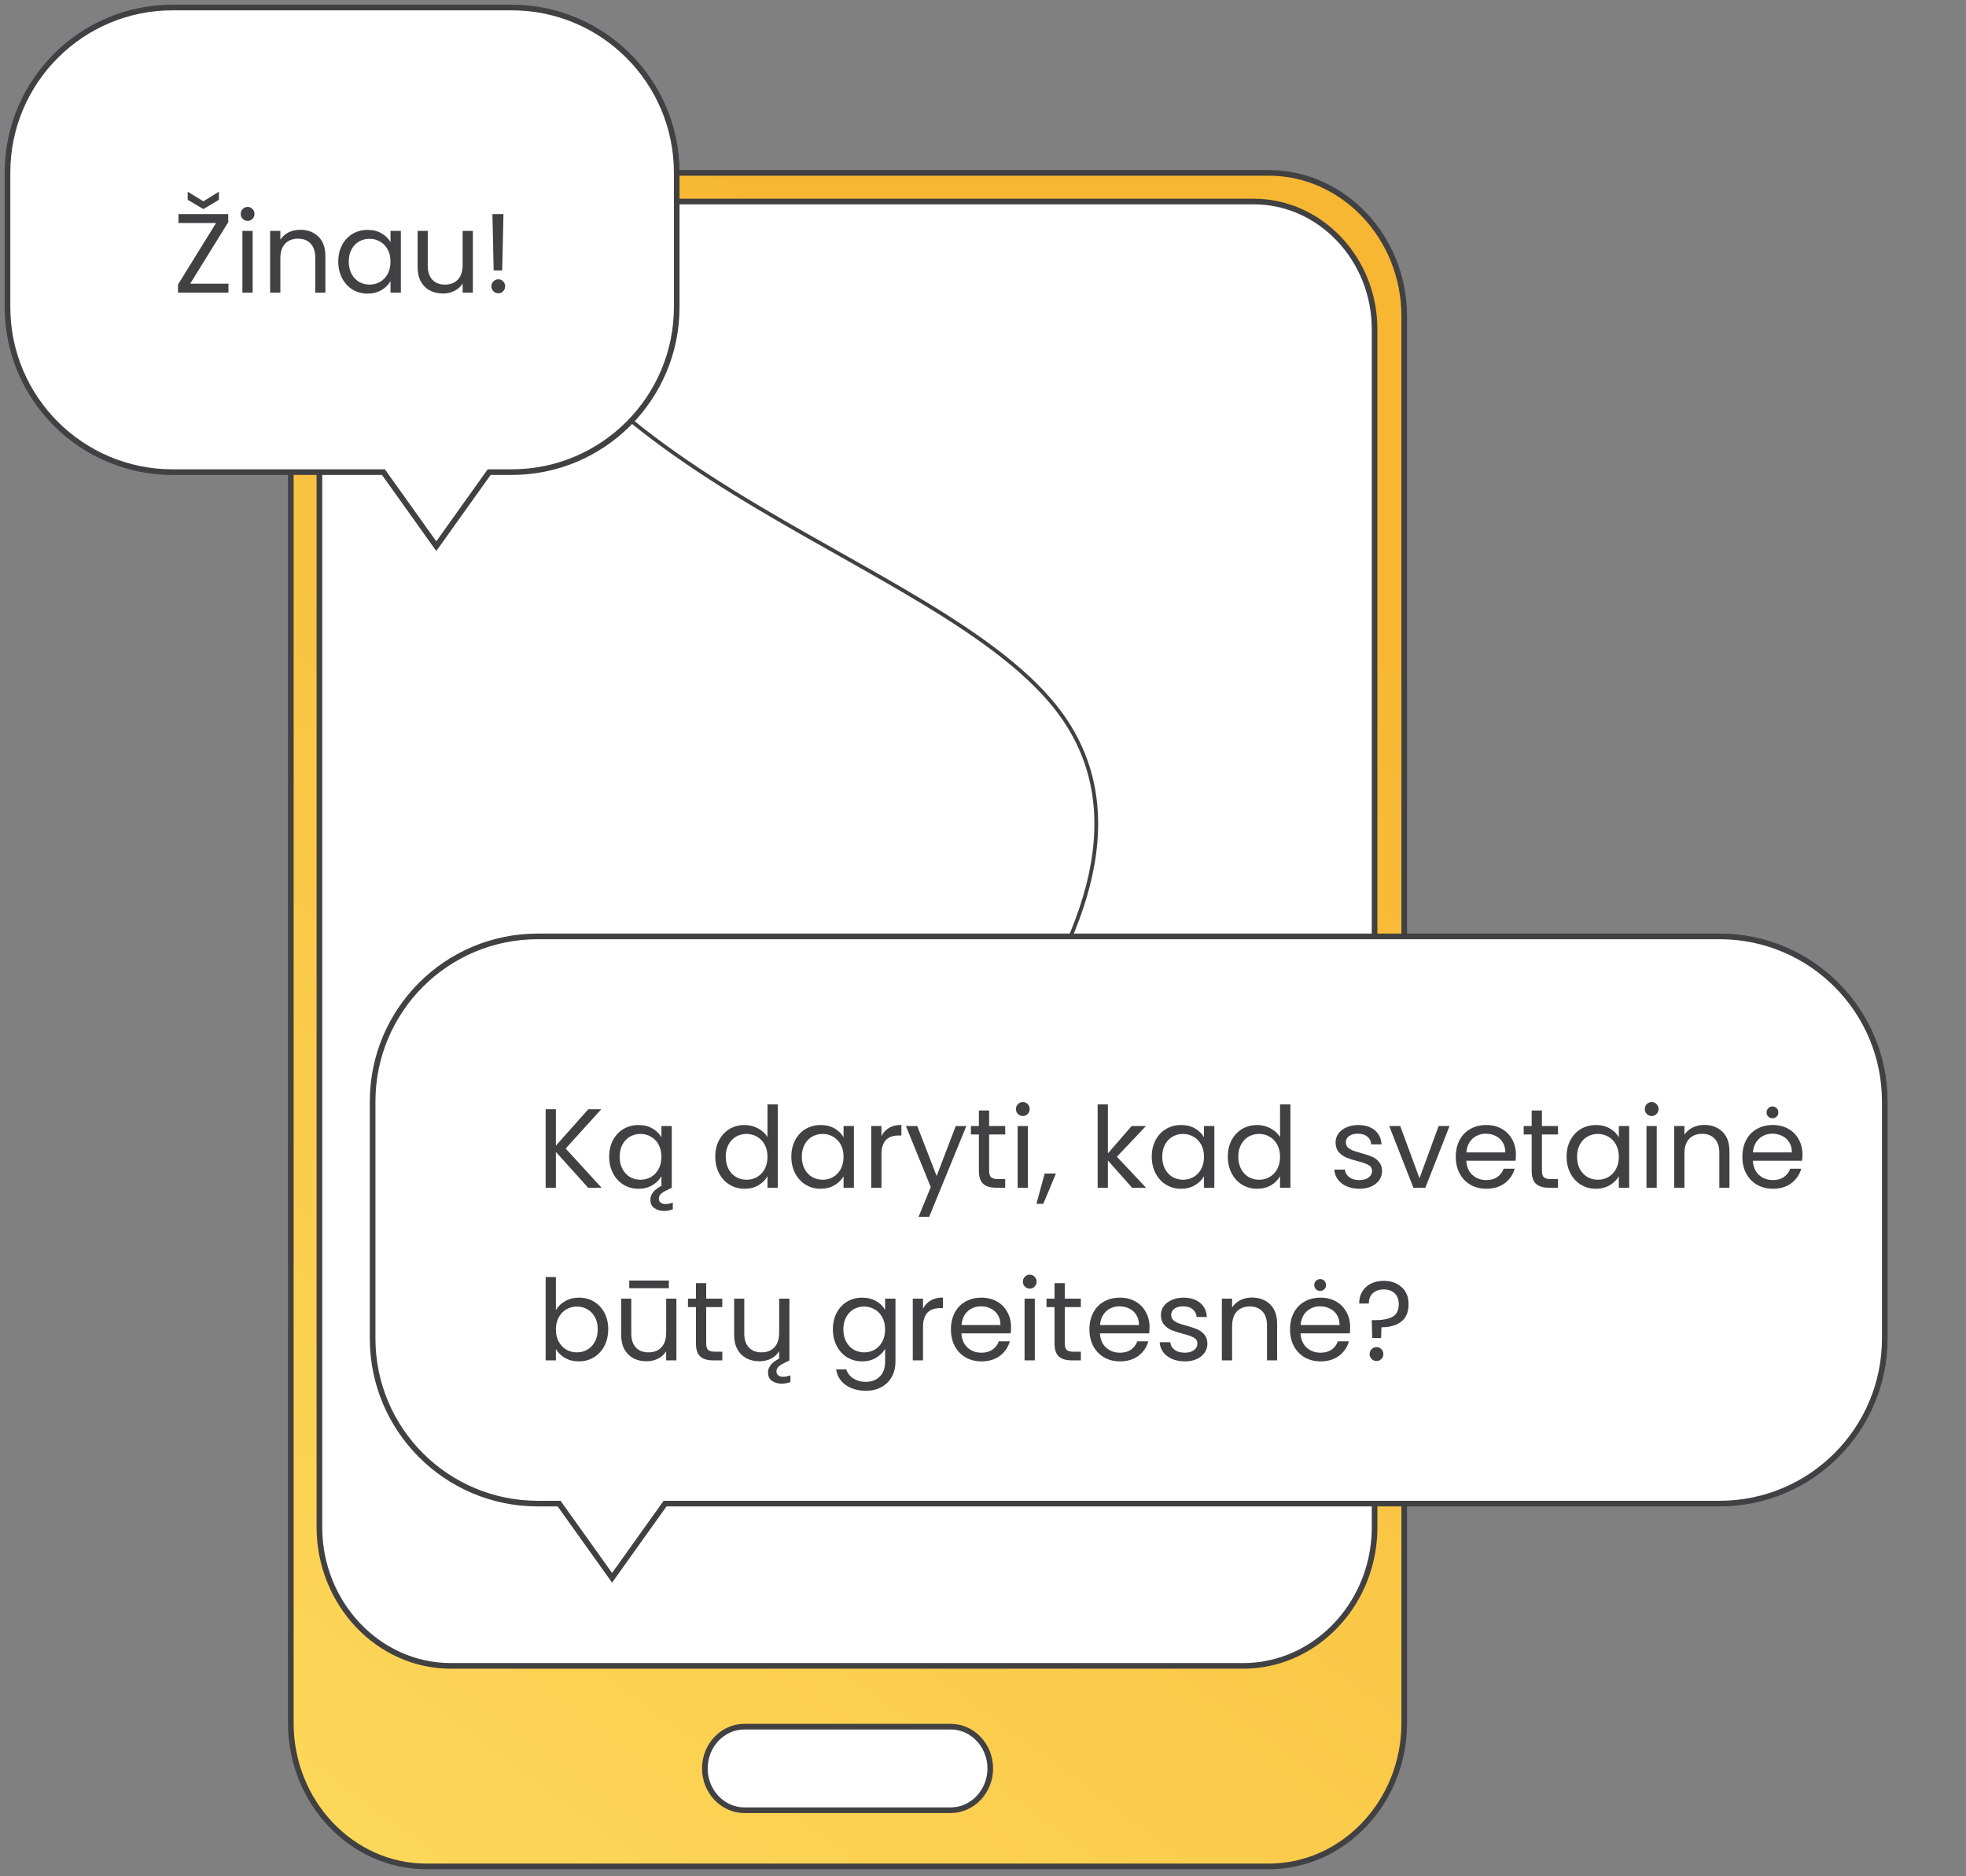<svg width="262" height="250" viewBox="0 0 262 250" fill="none" xmlns="http://www.w3.org/2000/svg">
<rect x="0" y="0" width="262" height="250" fill="#808080" stroke="none"/>
<path d="M169.015 248.669H56.734C46.807 248.669 38.685 240.087 38.685 229.596V42.107C38.685 31.616 46.807 23.034 56.734 23.034H169.015C178.942 23.034 187.063 31.616 187.063 42.107V229.602C187.063 240.087 178.942 248.669 169.015 248.669Z" fill="white"/>
<path d="M169.015 248.669H56.734C46.807 248.669 38.685 240.087 38.685 229.596V42.107C38.685 31.616 46.807 23.034 56.734 23.034H169.015C178.942 23.034 187.063 31.616 187.063 42.107V229.602C187.063 240.087 178.942 248.669 169.015 248.669Z" fill="url(#paint0_linear_679_308)"/>
<path d="M169.085 248.669H56.804C46.877 248.669 38.756 240.087 38.756 229.596V42.107C38.756 31.616 46.877 23.034 56.804 23.034H169.085C179.012 23.034 187.134 31.616 187.134 42.107V229.602C187.134 240.087 179.012 248.669 169.085 248.669Z" stroke="#414042" stroke-width="0.75" stroke-miterlimit="10"/>
<path d="M183.185 43.862V203.472C183.185 209.869 180.069 215.536 175.36 218.852C172.589 220.808 169.267 221.95 165.7 221.95H60.052C50.437 221.95 42.566 213.633 42.566 203.472V43.862C42.566 34.502 49.812 26.85 58.664 26.85H167.082C175.939 26.85 183.185 34.502 183.185 43.862Z" fill="white" stroke="#414042" stroke-width="0.75" stroke-miterlimit="10"/>
<path d="M126.701 241.183H99.199C96.301 241.183 93.932 238.679 93.932 235.616C93.932 232.553 96.301 230.05 99.199 230.05H126.701C129.599 230.05 131.968 232.553 131.968 235.616C131.968 238.679 129.599 241.183 126.701 241.183Z" fill="white" stroke="#414042" stroke-width="0.75" stroke-miterlimit="10"/>
<path d="M98.493 178.318C117.204 160.307 162.495 119.562 139.937 93.331C121.396 71.772 63.344 61.33 63.344 16.738" stroke="#414042" stroke-width="0.5"/>
<path fill-rule="evenodd" clip-rule="evenodd" d="M229.175 124.761C241.326 124.761 251.175 134.611 251.175 146.761V178.33C251.175 190.48 241.326 200.33 229.175 200.33H88.629L81.569 210.218L74.509 200.33H71.658C59.508 200.33 49.658 190.48 49.658 178.33V146.761C49.658 134.611 59.508 124.761 71.658 124.761H229.175Z" fill="white"/>
<path d="M88.629 200.33V199.955H88.436L88.324 200.112L88.629 200.33ZM81.569 210.218L81.264 210.436L81.569 210.863L81.874 210.436L81.569 210.218ZM74.509 200.33L74.814 200.112L74.702 199.955H74.509V200.33ZM251.55 146.761C251.55 134.404 241.533 124.386 229.175 124.386V125.136C241.119 125.136 250.8 134.818 250.8 146.761H251.55ZM251.55 178.33V146.761H250.8V178.33H251.55ZM229.175 200.705C241.533 200.705 251.55 190.688 251.55 178.33H250.8C250.8 190.273 241.119 199.955 229.175 199.955V200.705ZM88.629 200.705H229.175V199.955H88.629V200.705ZM81.874 210.436L88.934 200.548L88.324 200.112L81.264 210L81.874 210.436ZM74.204 200.548L81.264 210.436L81.874 210L74.814 200.112L74.204 200.548ZM71.658 200.705H74.509V199.955H71.658V200.705ZM49.283 178.33C49.283 190.688 59.301 200.705 71.658 200.705V199.955C59.715 199.955 50.033 190.273 50.033 178.33H49.283ZM49.283 146.761V178.33H50.033V146.761H49.283ZM71.658 124.386C59.301 124.386 49.283 134.404 49.283 146.761H50.033C50.033 134.818 59.715 125.136 71.658 125.136V124.386ZM229.175 124.386H71.658V125.136H229.175V124.386Z" fill="#414042"/>
<path d="M78.385 158.247L74.081 153.477V158.247H72.716V147.792H74.081V152.637L78.4 147.792H80.126L75.385 153.027L80.171 158.247H78.385ZM88.685 160.422C88.965 160.422 89.29 160.357 89.66 160.227V161.127C89.26 161.267 88.875 161.337 88.505 161.337C87.995 161.337 87.56 161.212 87.2 160.962C86.85 160.722 86.675 160.347 86.675 159.837C86.675 159.127 87.165 158.512 88.145 157.992V156.717C87.875 157.197 87.47 157.597 86.93 157.917C86.4 158.227 85.78 158.382 85.07 158.382C84.34 158.382 83.68 158.202 83.09 157.842C82.5 157.482 82.035 156.977 81.695 156.327C81.355 155.677 81.185 154.937 81.185 154.107C81.185 153.267 81.355 152.532 81.695 151.902C82.035 151.262 82.5 150.767 83.09 150.417C83.69 150.067 84.355 149.892 85.085 149.892C85.805 149.892 86.43 150.047 86.96 150.357C87.49 150.667 87.885 151.057 88.145 151.527V150.027H89.525V158.247L88.7 158.652C88.1 158.942 87.8 159.292 87.8 159.702C87.8 159.932 87.88 160.107 88.04 160.227C88.2 160.357 88.415 160.422 88.685 160.422ZM85.355 157.182C85.865 157.182 86.33 157.062 86.75 156.822C87.18 156.572 87.52 156.217 87.77 155.757C88.02 155.287 88.145 154.742 88.145 154.122C88.145 153.502 88.02 152.962 87.77 152.502C87.52 152.042 87.18 151.692 86.75 151.452C86.33 151.202 85.865 151.077 85.355 151.077C84.845 151.077 84.38 151.197 83.96 151.437C83.54 151.677 83.205 152.027 82.955 152.487C82.705 152.947 82.58 153.487 82.58 154.107C82.58 154.737 82.705 155.287 82.955 155.757C83.205 156.217 83.54 156.572 83.96 156.822C84.38 157.062 84.845 157.182 85.355 157.182ZM95.321 154.107C95.321 153.267 95.491 152.532 95.831 151.902C96.171 151.262 96.636 150.767 97.226 150.417C97.826 150.067 98.496 149.892 99.236 149.892C99.876 149.892 100.471 150.042 101.021 150.342C101.571 150.632 101.991 151.017 102.281 151.497V147.147H103.661V158.247H102.281V156.702C102.011 157.192 101.611 157.597 101.081 157.917C100.551 158.227 99.931 158.382 99.221 158.382C98.491 158.382 97.826 158.202 97.226 157.842C96.636 157.482 96.171 156.977 95.831 156.327C95.491 155.677 95.321 154.937 95.321 154.107ZM102.281 154.122C102.281 153.502 102.156 152.962 101.906 152.502C101.656 152.042 101.316 151.692 100.886 151.452C100.466 151.202 100.001 151.077 99.491 151.077C98.981 151.077 98.516 151.197 98.096 151.437C97.676 151.677 97.341 152.027 97.091 152.487C96.841 152.947 96.716 153.487 96.716 154.107C96.716 154.737 96.841 155.287 97.091 155.757C97.341 156.217 97.676 156.572 98.096 156.822C98.516 157.062 98.981 157.182 99.491 157.182C100.001 157.182 100.466 157.062 100.886 156.822C101.316 156.572 101.656 156.217 101.906 155.757C102.156 155.287 102.281 154.742 102.281 154.122ZM105.458 154.107C105.458 153.267 105.628 152.532 105.968 151.902C106.308 151.262 106.773 150.767 107.363 150.417C107.963 150.067 108.628 149.892 109.358 149.892C110.078 149.892 110.703 150.047 111.233 150.357C111.763 150.667 112.158 151.057 112.418 151.527V150.027H113.798V158.247H112.418V156.717C112.148 157.197 111.743 157.597 111.203 157.917C110.673 158.227 110.053 158.382 109.343 158.382C108.613 158.382 107.953 158.202 107.363 157.842C106.773 157.482 106.308 156.977 105.968 156.327C105.628 155.677 105.458 154.937 105.458 154.107ZM112.418 154.122C112.418 153.502 112.293 152.962 112.043 152.502C111.793 152.042 111.453 151.692 111.023 151.452C110.603 151.202 110.138 151.077 109.628 151.077C109.118 151.077 108.653 151.197 108.233 151.437C107.813 151.677 107.478 152.027 107.228 152.487C106.978 152.947 106.853 153.487 106.853 154.107C106.853 154.737 106.978 155.287 107.228 155.757C107.478 156.217 107.813 156.572 108.233 156.822C108.653 157.062 109.118 157.182 109.628 157.182C110.138 157.182 110.603 157.062 111.023 156.822C111.453 156.572 111.793 156.217 112.043 155.757C112.293 155.287 112.418 154.742 112.418 154.122ZM117.469 151.362C117.709 150.892 118.049 150.527 118.489 150.267C118.939 150.007 119.484 149.877 120.124 149.877V151.287H119.764C118.234 151.287 117.469 152.117 117.469 153.777V158.247H116.104V150.027H117.469V151.362ZM128.78 150.027L123.83 162.117H122.42L124.04 158.157L120.725 150.027H122.24L124.82 156.687L127.37 150.027H128.78ZM131.817 151.152V155.997C131.817 156.397 131.902 156.682 132.072 156.852C132.242 157.012 132.537 157.092 132.957 157.092H133.962V158.247H132.732C131.972 158.247 131.402 158.072 131.022 157.722C130.642 157.372 130.452 156.797 130.452 155.997V151.152H129.387V150.027H130.452V147.957H131.817V150.027H133.962V151.152H131.817ZM136.321 148.692C136.061 148.692 135.841 148.602 135.661 148.422C135.481 148.242 135.391 148.022 135.391 147.762C135.391 147.502 135.481 147.282 135.661 147.102C135.841 146.922 136.061 146.832 136.321 146.832C136.571 146.832 136.781 146.922 136.951 147.102C137.131 147.282 137.221 147.502 137.221 147.762C137.221 148.022 137.131 148.242 136.951 148.422C136.781 148.602 136.571 148.692 136.321 148.692ZM136.981 150.027V158.247H135.616V150.027H136.981ZM140.717 156.357L139.037 160.392H138.122L139.217 156.357H140.717ZM150.87 158.247L147.645 154.617V158.247H146.28V147.147H147.645V153.672L150.81 150.027H152.715L148.845 154.122L152.73 158.247H150.87ZM153.49 154.107C153.49 153.267 153.66 152.532 154 151.902C154.34 151.262 154.805 150.767 155.395 150.417C155.995 150.067 156.66 149.892 157.39 149.892C158.11 149.892 158.735 150.047 159.265 150.357C159.795 150.667 160.19 151.057 160.45 151.527V150.027H161.83V158.247H160.45V156.717C160.18 157.197 159.775 157.597 159.235 157.917C158.705 158.227 158.085 158.382 157.375 158.382C156.645 158.382 155.985 158.202 155.395 157.842C154.805 157.482 154.34 156.977 154 156.327C153.66 155.677 153.49 154.937 153.49 154.107ZM160.45 154.122C160.45 153.502 160.325 152.962 160.075 152.502C159.825 152.042 159.485 151.692 159.055 151.452C158.635 151.202 158.17 151.077 157.66 151.077C157.15 151.077 156.685 151.197 156.265 151.437C155.845 151.677 155.51 152.027 155.26 152.487C155.01 152.947 154.885 153.487 154.885 154.107C154.885 154.737 155.01 155.287 155.26 155.757C155.51 156.217 155.845 156.572 156.265 156.822C156.685 157.062 157.15 157.182 157.66 157.182C158.17 157.182 158.635 157.062 159.055 156.822C159.485 156.572 159.825 156.217 160.075 155.757C160.325 155.287 160.45 154.742 160.45 154.122ZM163.626 154.107C163.626 153.267 163.796 152.532 164.136 151.902C164.476 151.262 164.941 150.767 165.531 150.417C166.131 150.067 166.801 149.892 167.541 149.892C168.181 149.892 168.776 150.042 169.326 150.342C169.876 150.632 170.296 151.017 170.586 151.497V147.147H171.966V158.247H170.586V156.702C170.316 157.192 169.916 157.597 169.386 157.917C168.856 158.227 168.236 158.382 167.526 158.382C166.796 158.382 166.131 158.202 165.531 157.842C164.941 157.482 164.476 156.977 164.136 156.327C163.796 155.677 163.626 154.937 163.626 154.107ZM170.586 154.122C170.586 153.502 170.461 152.962 170.211 152.502C169.961 152.042 169.621 151.692 169.191 151.452C168.771 151.202 168.306 151.077 167.796 151.077C167.286 151.077 166.821 151.197 166.401 151.437C165.981 151.677 165.646 152.027 165.396 152.487C165.146 152.947 165.021 153.487 165.021 154.107C165.021 154.737 165.146 155.287 165.396 155.757C165.646 156.217 165.981 156.572 166.401 156.822C166.821 157.062 167.286 157.182 167.796 157.182C168.306 157.182 168.771 157.062 169.191 156.822C169.621 156.572 169.961 156.217 170.211 155.757C170.461 155.287 170.586 154.742 170.586 154.122ZM181.182 158.382C180.552 158.382 179.987 158.277 179.487 158.067C178.987 157.847 178.592 157.547 178.302 157.167C178.012 156.777 177.852 156.332 177.822 155.832H179.232C179.272 156.242 179.462 156.577 179.802 156.837C180.152 157.097 180.607 157.227 181.167 157.227C181.687 157.227 182.097 157.112 182.397 156.882C182.697 156.652 182.847 156.362 182.847 156.012C182.847 155.652 182.687 155.387 182.367 155.217C182.047 155.037 181.552 154.862 180.882 154.692C180.272 154.532 179.772 154.372 179.382 154.212C179.002 154.042 178.672 153.797 178.392 153.477C178.122 153.147 177.987 152.717 177.987 152.187C177.987 151.767 178.112 151.382 178.362 151.032C178.612 150.682 178.967 150.407 179.427 150.207C179.887 149.997 180.412 149.892 181.002 149.892C181.912 149.892 182.647 150.122 183.207 150.582C183.767 151.042 184.067 151.672 184.107 152.472H182.742C182.712 152.042 182.537 151.697 182.217 151.437C181.907 151.177 181.487 151.047 180.957 151.047C180.467 151.047 180.077 151.152 179.787 151.362C179.497 151.572 179.352 151.847 179.352 152.187C179.352 152.457 179.437 152.682 179.607 152.862C179.787 153.032 180.007 153.172 180.267 153.282C180.537 153.382 180.907 153.497 181.377 153.627C181.967 153.787 182.447 153.947 182.817 154.107C183.187 154.257 183.502 154.487 183.762 154.797C184.032 155.107 184.172 155.512 184.182 156.012C184.182 156.462 184.057 156.867 183.807 157.227C183.557 157.587 183.202 157.872 182.742 158.082C182.292 158.282 181.772 158.382 181.182 158.382ZM189.169 156.987L191.719 150.027H193.174L189.949 158.247H188.359L185.134 150.027H186.604L189.169 156.987ZM202.017 153.822C202.017 154.082 202.002 154.357 201.972 154.647H195.402C195.452 155.457 195.727 156.092 196.227 156.552C196.737 157.002 197.352 157.227 198.072 157.227C198.662 157.227 199.152 157.092 199.542 156.822C199.942 156.542 200.222 156.172 200.382 155.712H201.852C201.632 156.502 201.192 157.147 200.532 157.647C199.872 158.137 199.052 158.382 198.072 158.382C197.292 158.382 196.592 158.207 195.972 157.857C195.362 157.507 194.882 157.012 194.532 156.372C194.182 155.722 194.007 154.972 194.007 154.122C194.007 153.272 194.177 152.527 194.517 151.887C194.857 151.247 195.332 150.757 195.942 150.417C196.562 150.067 197.272 149.892 198.072 149.892C198.852 149.892 199.542 150.062 200.142 150.402C200.742 150.742 201.202 151.212 201.522 151.812C201.852 152.402 202.017 153.072 202.017 153.822ZM200.607 153.537C200.607 153.017 200.492 152.572 200.262 152.202C200.032 151.822 199.717 151.537 199.317 151.347C198.927 151.147 198.492 151.047 198.012 151.047C197.322 151.047 196.732 151.267 196.242 151.707C195.762 152.147 195.487 152.757 195.417 153.537H200.607ZM205.484 151.152V155.997C205.484 156.397 205.569 156.682 205.739 156.852C205.909 157.012 206.204 157.092 206.624 157.092H207.629V158.247H206.399C205.639 158.247 205.069 158.072 204.689 157.722C204.309 157.372 204.119 156.797 204.119 155.997V151.152H203.054V150.027H204.119V147.957H205.484V150.027H207.629V151.152H205.484ZM208.773 154.107C208.773 153.267 208.943 152.532 209.283 151.902C209.623 151.262 210.088 150.767 210.678 150.417C211.278 150.067 211.943 149.892 212.673 149.892C213.393 149.892 214.018 150.047 214.548 150.357C215.078 150.667 215.473 151.057 215.733 151.527V150.027H217.113V158.247H215.733V156.717C215.463 157.197 215.058 157.597 214.518 157.917C213.988 158.227 213.368 158.382 212.658 158.382C211.928 158.382 211.268 158.202 210.678 157.842C210.088 157.482 209.623 156.977 209.283 156.327C208.943 155.677 208.773 154.937 208.773 154.107ZM215.733 154.122C215.733 153.502 215.608 152.962 215.358 152.502C215.108 152.042 214.768 151.692 214.338 151.452C213.918 151.202 213.453 151.077 212.943 151.077C212.433 151.077 211.968 151.197 211.548 151.437C211.128 151.677 210.793 152.027 210.543 152.487C210.293 152.947 210.168 153.487 210.168 154.107C210.168 154.737 210.293 155.287 210.543 155.757C210.793 156.217 211.128 156.572 211.548 156.822C211.968 157.062 212.433 157.182 212.943 157.182C213.453 157.182 213.918 157.062 214.338 156.822C214.768 156.572 215.108 156.217 215.358 155.757C215.608 155.287 215.733 154.742 215.733 154.122ZM220.125 148.692C219.865 148.692 219.645 148.602 219.465 148.422C219.285 148.242 219.195 148.022 219.195 147.762C219.195 147.502 219.285 147.282 219.465 147.102C219.645 146.922 219.865 146.832 220.125 146.832C220.375 146.832 220.585 146.922 220.755 147.102C220.935 147.282 221.025 147.502 221.025 147.762C221.025 148.022 220.935 148.242 220.755 148.422C220.585 148.602 220.375 148.692 220.125 148.692ZM220.785 150.027V158.247H219.42V150.027H220.785ZM227.116 149.877C228.116 149.877 228.926 150.182 229.546 150.792C230.166 151.392 230.476 152.262 230.476 153.402V158.247H229.126V153.597C229.126 152.777 228.921 152.152 228.511 151.722C228.101 151.282 227.541 151.062 226.831 151.062C226.111 151.062 225.536 151.287 225.106 151.737C224.686 152.187 224.476 152.842 224.476 153.702V158.247H223.111V150.027H224.476V151.197C224.746 150.777 225.111 150.452 225.571 150.222C226.041 149.992 226.556 149.877 227.116 149.877ZM240.206 153.822C240.206 154.082 240.191 154.357 240.161 154.647H233.591C233.641 155.457 233.916 156.092 234.416 156.552C234.926 157.002 235.541 157.227 236.261 157.227C236.851 157.227 237.341 157.092 237.731 156.822C238.131 156.542 238.411 156.172 238.571 155.712H240.041C239.821 156.502 239.381 157.147 238.721 157.647C238.061 158.137 237.241 158.382 236.261 158.382C235.481 158.382 234.781 158.207 234.161 157.857C233.551 157.507 233.071 157.012 232.721 156.372C232.371 155.722 232.196 154.972 232.196 154.122C232.196 153.272 232.366 152.527 232.706 151.887C233.046 151.247 233.521 150.757 234.131 150.417C234.751 150.067 235.461 149.892 236.261 149.892C237.041 149.892 237.731 150.062 238.331 150.402C238.931 150.742 239.391 151.212 239.711 151.812C240.041 152.402 240.206 153.072 240.206 153.822ZM238.796 153.537C238.796 153.017 238.681 152.572 238.451 152.202C238.221 151.822 237.906 151.537 237.506 151.347C237.116 151.147 236.681 151.047 236.201 151.047C235.511 151.047 234.921 151.267 234.431 151.707C233.951 152.147 233.676 152.757 233.606 153.537H238.796ZM236.216 148.992C235.996 148.992 235.806 148.917 235.646 148.767C235.496 148.617 235.421 148.432 235.421 148.212C235.421 147.992 235.496 147.807 235.646 147.657C235.806 147.497 235.996 147.417 236.216 147.417C236.436 147.417 236.621 147.497 236.771 147.657C236.921 147.807 236.996 147.992 236.996 148.212C236.996 148.432 236.921 148.617 236.771 148.767C236.621 148.917 236.436 148.992 236.216 148.992ZM74.081 174.557C74.361 174.067 74.77 173.667 75.311 173.357C75.85 173.047 76.466 172.892 77.156 172.892C77.895 172.892 78.561 173.067 79.15 173.417C79.74 173.767 80.206 174.262 80.546 174.902C80.885 175.532 81.055 176.267 81.055 177.107C81.055 177.937 80.885 178.677 80.546 179.327C80.206 179.977 79.736 180.482 79.135 180.842C78.546 181.202 77.885 181.382 77.156 181.382C76.445 181.382 75.82 181.227 75.281 180.917C74.751 180.607 74.35 180.212 74.081 179.732V181.247H72.716V170.147H74.081V174.557ZM79.66 177.107C79.66 176.487 79.535 175.947 79.285 175.487C79.035 175.027 78.695 174.677 78.266 174.437C77.846 174.197 77.38 174.077 76.871 174.077C76.371 174.077 75.906 174.202 75.475 174.452C75.055 174.692 74.716 175.047 74.456 175.517C74.206 175.977 74.081 176.512 74.081 177.122C74.081 177.742 74.206 178.287 74.456 178.757C74.716 179.217 75.055 179.572 75.475 179.822C75.906 180.062 76.371 180.182 76.871 180.182C77.38 180.182 77.846 180.062 78.266 179.822C78.695 179.572 79.035 179.217 79.285 178.757C79.535 178.287 79.66 177.737 79.66 177.107ZM90.142 173.027V181.247H88.777V180.032C88.517 180.452 88.152 180.782 87.682 181.022C87.222 181.252 86.712 181.367 86.152 181.367C85.512 181.367 84.937 181.237 84.427 180.977C83.917 180.707 83.512 180.307 83.212 179.777C82.922 179.247 82.777 178.602 82.777 177.842V173.027H84.127V177.662C84.127 178.472 84.332 179.097 84.742 179.537C85.152 179.967 85.712 180.182 86.422 180.182C87.152 180.182 87.727 179.957 88.147 179.507C88.567 179.057 88.777 178.402 88.777 177.542V173.027H90.142ZM89.137 170.612V171.632H83.857V170.612H89.137ZM94.112 174.152V178.997C94.112 179.397 94.197 179.682 94.367 179.852C94.537 180.012 94.832 180.092 95.252 180.092H96.257V181.247H95.027C94.267 181.247 93.697 181.072 93.317 180.722C92.937 180.372 92.747 179.797 92.747 178.997V174.152H91.682V173.027H92.747V170.957H94.112V173.027H96.257V174.152H94.112ZM104.361 183.437C104.641 183.437 104.966 183.372 105.336 183.242V184.142C104.936 184.282 104.551 184.352 104.181 184.352C103.671 184.352 103.236 184.227 102.876 183.977C102.526 183.737 102.351 183.362 102.351 182.852C102.351 182.132 102.846 181.517 103.836 181.007V180.032C103.576 180.452 103.211 180.782 102.741 181.022C102.281 181.252 101.771 181.367 101.211 181.367C100.571 181.367 99.996 181.237 99.486 180.977C98.976 180.707 98.571 180.307 98.271 179.777C97.981 179.247 97.836 178.602 97.836 177.842V173.027H99.186V177.662C99.186 178.472 99.391 179.097 99.801 179.537C100.211 179.967 100.771 180.182 101.481 180.182C102.211 180.182 102.786 179.957 103.206 179.507C103.626 179.057 103.836 178.402 103.836 177.542V173.027H105.201V181.247H105.186L105.201 181.262L104.376 181.667C103.776 181.957 103.476 182.307 103.476 182.717C103.476 182.947 103.556 183.122 103.716 183.242C103.876 183.372 104.091 183.437 104.361 183.437ZM114.895 172.892C115.605 172.892 116.225 173.047 116.755 173.357C117.295 173.667 117.695 174.057 117.955 174.527V173.027H119.335V181.427C119.335 182.177 119.175 182.842 118.855 183.422C118.535 184.012 118.075 184.472 117.475 184.802C116.885 185.132 116.195 185.297 115.405 185.297C114.325 185.297 113.425 185.042 112.705 184.532C111.985 184.022 111.56 183.327 111.43 182.447H112.78C112.93 182.947 113.24 183.347 113.71 183.647C114.18 183.957 114.745 184.112 115.405 184.112C116.155 184.112 116.765 183.877 117.235 183.407C117.715 182.937 117.955 182.277 117.955 181.427V179.702C117.685 180.182 117.285 180.582 116.755 180.902C116.225 181.222 115.605 181.382 114.895 181.382C114.165 181.382 113.5 181.202 112.9 180.842C112.31 180.482 111.845 179.977 111.505 179.327C111.165 178.677 110.995 177.937 110.995 177.107C110.995 176.267 111.165 175.532 111.505 174.902C111.845 174.262 112.31 173.767 112.9 173.417C113.5 173.067 114.165 172.892 114.895 172.892ZM117.955 177.122C117.955 176.502 117.83 175.962 117.58 175.502C117.33 175.042 116.99 174.692 116.56 174.452C116.14 174.202 115.675 174.077 115.165 174.077C114.655 174.077 114.19 174.197 113.77 174.437C113.35 174.677 113.015 175.027 112.765 175.487C112.515 175.947 112.39 176.487 112.39 177.107C112.39 177.737 112.515 178.287 112.765 178.757C113.015 179.217 113.35 179.572 113.77 179.822C114.19 180.062 114.655 180.182 115.165 180.182C115.675 180.182 116.14 180.062 116.56 179.822C116.99 179.572 117.33 179.217 117.58 178.757C117.83 178.287 117.955 177.742 117.955 177.122ZM123.006 174.362C123.246 173.892 123.586 173.527 124.026 173.267C124.476 173.007 125.021 172.877 125.661 172.877V174.287H125.301C123.771 174.287 123.006 175.117 123.006 176.777V181.247H121.641V173.027H123.006V174.362ZM134.737 176.822C134.737 177.082 134.722 177.357 134.692 177.647H128.122C128.172 178.457 128.447 179.092 128.947 179.552C129.457 180.002 130.072 180.227 130.792 180.227C131.382 180.227 131.872 180.092 132.262 179.822C132.662 179.542 132.942 179.172 133.102 178.712H134.572C134.352 179.502 133.912 180.147 133.252 180.647C132.592 181.137 131.772 181.382 130.792 181.382C130.012 181.382 129.312 181.207 128.692 180.857C128.082 180.507 127.602 180.012 127.252 179.372C126.902 178.722 126.727 177.972 126.727 177.122C126.727 176.272 126.897 175.527 127.237 174.887C127.577 174.247 128.052 173.757 128.662 173.417C129.282 173.067 129.992 172.892 130.792 172.892C131.572 172.892 132.262 173.062 132.862 173.402C133.462 173.742 133.922 174.212 134.242 174.812C134.572 175.402 134.737 176.072 134.737 176.822ZM133.327 176.537C133.327 176.017 133.212 175.572 132.982 175.202C132.752 174.822 132.437 174.537 132.037 174.347C131.647 174.147 131.212 174.047 130.732 174.047C130.042 174.047 129.452 174.267 128.962 174.707C128.482 175.147 128.207 175.757 128.137 176.537H133.327ZM137.244 171.692C136.984 171.692 136.764 171.602 136.584 171.422C136.404 171.242 136.314 171.022 136.314 170.762C136.314 170.502 136.404 170.282 136.584 170.102C136.764 169.922 136.984 169.832 137.244 169.832C137.494 169.832 137.704 169.922 137.874 170.102C138.054 170.282 138.144 170.502 138.144 170.762C138.144 171.022 138.054 171.242 137.874 171.422C137.704 171.602 137.494 171.692 137.244 171.692ZM137.904 173.027V181.247H136.539V173.027H137.904ZM141.895 174.152V178.997C141.895 179.397 141.98 179.682 142.15 179.852C142.32 180.012 142.615 180.092 143.035 180.092H144.04V181.247H142.81C142.05 181.247 141.48 181.072 141.1 180.722C140.72 180.372 140.53 179.797 140.53 178.997V174.152H139.465V173.027H140.53V170.957H141.895V173.027H144.04V174.152H141.895ZM153.194 176.822C153.194 177.082 153.179 177.357 153.149 177.647H146.579C146.629 178.457 146.904 179.092 147.404 179.552C147.914 180.002 148.529 180.227 149.249 180.227C149.839 180.227 150.329 180.092 150.719 179.822C151.119 179.542 151.399 179.172 151.559 178.712H153.029C152.809 179.502 152.369 180.147 151.709 180.647C151.049 181.137 150.229 181.382 149.249 181.382C148.469 181.382 147.769 181.207 147.149 180.857C146.539 180.507 146.059 180.012 145.709 179.372C145.359 178.722 145.184 177.972 145.184 177.122C145.184 176.272 145.354 175.527 145.694 174.887C146.034 174.247 146.509 173.757 147.119 173.417C147.739 173.067 148.449 172.892 149.249 172.892C150.029 172.892 150.719 173.062 151.319 173.402C151.919 173.742 152.379 174.212 152.699 174.812C153.029 175.402 153.194 176.072 153.194 176.822ZM151.784 176.537C151.784 176.017 151.669 175.572 151.439 175.202C151.209 174.822 150.894 174.537 150.494 174.347C150.104 174.147 149.669 174.047 149.189 174.047C148.499 174.047 147.909 174.267 147.419 174.707C146.939 175.147 146.664 175.757 146.594 176.537H151.784ZM157.906 181.382C157.276 181.382 156.711 181.277 156.211 181.067C155.711 180.847 155.316 180.547 155.026 180.167C154.736 179.777 154.576 179.332 154.546 178.832H155.956C155.996 179.242 156.186 179.577 156.526 179.837C156.876 180.097 157.331 180.227 157.891 180.227C158.411 180.227 158.821 180.112 159.121 179.882C159.421 179.652 159.571 179.362 159.571 179.012C159.571 178.652 159.411 178.387 159.091 178.217C158.771 178.037 158.276 177.862 157.606 177.692C156.996 177.532 156.496 177.372 156.106 177.212C155.726 177.042 155.396 176.797 155.116 176.477C154.846 176.147 154.711 175.717 154.711 175.187C154.711 174.767 154.836 174.382 155.086 174.032C155.336 173.682 155.691 173.407 156.151 173.207C156.611 172.997 157.136 172.892 157.726 172.892C158.636 172.892 159.371 173.122 159.931 173.582C160.491 174.042 160.791 174.672 160.831 175.472H159.466C159.436 175.042 159.261 174.697 158.941 174.437C158.631 174.177 158.211 174.047 157.681 174.047C157.191 174.047 156.801 174.152 156.511 174.362C156.221 174.572 156.076 174.847 156.076 175.187C156.076 175.457 156.161 175.682 156.331 175.862C156.511 176.032 156.731 176.172 156.991 176.282C157.261 176.382 157.631 176.497 158.101 176.627C158.691 176.787 159.171 176.947 159.541 177.107C159.911 177.257 160.226 177.487 160.486 177.797C160.756 178.107 160.896 178.512 160.906 179.012C160.906 179.462 160.781 179.867 160.531 180.227C160.281 180.587 159.926 180.872 159.466 181.082C159.016 181.282 158.496 181.382 157.906 181.382ZM166.838 172.877C167.838 172.877 168.648 173.182 169.268 173.792C169.888 174.392 170.198 175.262 170.198 176.402V181.247H168.848V176.597C168.848 175.777 168.643 175.152 168.233 174.722C167.823 174.282 167.263 174.062 166.553 174.062C165.833 174.062 165.258 174.287 164.828 174.737C164.408 175.187 164.198 175.842 164.198 176.702V181.247H162.833V173.027H164.198V174.197C164.468 173.777 164.833 173.452 165.293 173.222C165.763 172.992 166.278 172.877 166.838 172.877ZM179.927 176.822C179.927 177.082 179.912 177.357 179.882 177.647H173.312C173.362 178.457 173.637 179.092 174.137 179.552C174.647 180.002 175.262 180.227 175.982 180.227C176.572 180.227 177.062 180.092 177.452 179.822C177.852 179.542 178.132 179.172 178.292 178.712H179.762C179.542 179.502 179.102 180.147 178.442 180.647C177.782 181.137 176.962 181.382 175.982 181.382C175.202 181.382 174.502 181.207 173.882 180.857C173.272 180.507 172.792 180.012 172.442 179.372C172.092 178.722 171.917 177.972 171.917 177.122C171.917 176.272 172.087 175.527 172.427 174.887C172.767 174.247 173.242 173.757 173.852 173.417C174.472 173.067 175.182 172.892 175.982 172.892C176.762 172.892 177.452 173.062 178.052 173.402C178.652 173.742 179.112 174.212 179.432 174.812C179.762 175.402 179.927 176.072 179.927 176.822ZM178.517 176.537C178.517 176.017 178.402 175.572 178.172 175.202C177.942 174.822 177.627 174.537 177.227 174.347C176.837 174.147 176.402 174.047 175.922 174.047C175.232 174.047 174.642 174.267 174.152 174.707C173.672 175.147 173.397 175.757 173.327 176.537H178.517ZM175.937 171.992C175.717 171.992 175.527 171.917 175.367 171.767C175.217 171.617 175.142 171.432 175.142 171.212C175.142 170.992 175.217 170.807 175.367 170.657C175.527 170.497 175.717 170.417 175.937 170.417C176.157 170.417 176.342 170.497 176.492 170.657C176.642 170.807 176.717 170.992 176.717 171.212C176.717 171.432 176.642 171.617 176.492 171.767C176.342 171.917 176.157 171.992 175.937 171.992ZM184.399 170.657C185.389 170.657 186.189 170.937 186.799 171.497C187.409 172.057 187.714 172.807 187.714 173.747C187.714 174.797 187.389 175.577 186.739 176.087C186.089 176.587 185.209 176.837 184.099 176.837L184.054 178.262H182.869L182.809 175.892H183.244C184.234 175.892 185.009 175.742 185.569 175.442C186.129 175.142 186.409 174.577 186.409 173.747C186.409 173.147 186.229 172.672 185.869 172.322C185.509 171.972 185.024 171.797 184.414 171.797C183.794 171.797 183.304 171.967 182.944 172.307C182.594 172.637 182.419 173.092 182.419 173.672H181.129C181.129 173.072 181.264 172.547 181.534 172.097C181.804 171.637 182.184 171.282 182.674 171.032C183.174 170.782 183.749 170.657 184.399 170.657ZM183.454 181.337C183.194 181.337 182.974 181.247 182.794 181.067C182.614 180.887 182.524 180.667 182.524 180.407C182.524 180.147 182.614 179.927 182.794 179.747C182.974 179.567 183.194 179.477 183.454 179.477C183.704 179.477 183.914 179.567 184.084 179.747C184.264 179.927 184.354 180.147 184.354 180.407C184.354 180.667 184.264 180.887 184.084 181.067C183.914 181.247 183.704 181.337 183.454 181.337Z" fill="#414042"/>
<path fill-rule="evenodd" clip-rule="evenodd" d="M23 1C10.85 1 1 10.85 1 23V40.904C1 53.054 10.85 62.904 23 62.904H51.099L58.144 72.77L65.188 62.904H68.184C80.334 62.904 90.184 53.054 90.184 40.904V23C90.184 10.85 80.334 1 68.184 1H23Z" fill="white"/>
<path d="M51.099 62.904V62.529H51.292L51.404 62.686L51.099 62.904ZM58.144 72.77L58.449 72.988L58.144 73.416L57.838 72.988L58.144 72.77ZM65.188 62.904L64.883 62.686L64.995 62.529H65.188V62.904ZM0.625 23C0.625 10.643 10.643 0.625 23 0.625V1.375C11.057 1.375 1.375 11.057 1.375 23H0.625ZM0.625 40.904V23H1.375V40.904H0.625ZM23 63.279C10.642 63.279 0.625 53.261 0.625 40.904H1.375C1.375 52.847 11.057 62.529 23 62.529V63.279ZM51.099 63.279H23V62.529H51.099V63.279ZM57.838 72.988L50.793 63.122L51.404 62.686L58.449 72.552L57.838 72.988ZM65.494 63.122L58.449 72.988L57.838 72.552L64.883 62.686L65.494 63.122ZM68.184 63.279H65.188V62.529H68.184V63.279ZM90.559 40.904C90.559 53.261 80.541 63.279 68.184 63.279V62.529C80.127 62.529 89.809 52.847 89.809 40.904H90.559ZM90.559 23V40.904H89.809V23H90.559ZM68.184 0.625C80.541 0.625 90.559 10.643 90.559 23H89.809C89.809 11.057 80.127 1.375 68.184 1.375V0.625ZM23 0.625H68.184V1.375H23V0.625Z" fill="#414042"/>
<path d="M25.345 37.799H30.445V38.984H23.725V37.904L28.795 29.714H23.785V28.529H30.415V29.609L25.345 37.799ZM29.17 26.624L27.1 27.854L25.015 26.624V25.544L27.1 26.819L29.17 25.544V26.624ZM33.01 29.429C32.75 29.429 32.53 29.339 32.35 29.159C32.17 28.979 32.08 28.759 32.08 28.499C32.08 28.239 32.17 28.019 32.35 27.839C32.53 27.659 32.75 27.569 33.01 27.569C33.26 27.569 33.47 27.659 33.64 27.839C33.82 28.019 33.91 28.239 33.91 28.499C33.91 28.759 33.82 28.979 33.64 29.159C33.47 29.339 33.26 29.429 33.01 29.429ZM33.67 30.764V38.984H32.305V30.764H33.67ZM40.002 30.614C41.002 30.614 41.812 30.919 42.432 31.529C43.052 32.129 43.362 32.999 43.362 34.139V38.984H42.012V34.334C42.012 33.514 41.807 32.889 41.397 32.459C40.987 32.019 40.427 31.799 39.717 31.799C38.997 31.799 38.422 32.024 37.992 32.474C37.572 32.924 37.362 33.579 37.362 34.439V38.984H35.997V30.764H37.362V31.934C37.632 31.514 37.997 31.189 38.457 30.959C38.927 30.729 39.442 30.614 40.002 30.614ZM45.081 34.844C45.081 34.004 45.252 33.269 45.592 32.639C45.931 31.999 46.397 31.504 46.986 31.154C47.587 30.804 48.252 30.629 48.981 30.629C49.702 30.629 50.327 30.784 50.856 31.094C51.386 31.404 51.782 31.794 52.041 32.264V30.764H53.422V38.984H52.041V37.454C51.772 37.934 51.367 38.334 50.827 38.654C50.297 38.964 49.676 39.119 48.967 39.119C48.236 39.119 47.577 38.939 46.986 38.579C46.397 38.219 45.931 37.714 45.592 37.064C45.252 36.414 45.081 35.674 45.081 34.844ZM52.041 34.859C52.041 34.239 51.916 33.699 51.666 33.239C51.416 32.779 51.077 32.429 50.647 32.189C50.227 31.939 49.761 31.814 49.252 31.814C48.742 31.814 48.276 31.934 47.856 32.174C47.437 32.414 47.102 32.764 46.852 33.224C46.602 33.684 46.477 34.224 46.477 34.844C46.477 35.474 46.602 36.024 46.852 36.494C47.102 36.954 47.437 37.309 47.856 37.559C48.276 37.799 48.742 37.919 49.252 37.919C49.761 37.919 50.227 37.799 50.647 37.559C51.077 37.309 51.416 36.954 51.666 36.494C51.916 36.024 52.041 35.479 52.041 34.859ZM63.018 30.764V38.984H61.653V37.769C61.393 38.189 61.028 38.519 60.558 38.759C60.098 38.989 59.588 39.104 59.028 39.104C58.388 39.104 57.813 38.974 57.303 38.714C56.793 38.444 56.388 38.044 56.088 37.514C55.798 36.984 55.653 36.339 55.653 35.579V30.764H57.003V35.399C57.003 36.209 57.208 36.834 57.618 37.274C58.028 37.704 58.588 37.919 59.298 37.919C60.028 37.919 60.603 37.694 61.023 37.244C61.443 36.794 61.653 36.139 61.653 35.279V30.764H63.018ZM67.093 28.529L66.928 36.029H65.788L65.623 28.529H67.093ZM66.418 39.074C66.158 39.074 65.938 38.984 65.758 38.804C65.578 38.624 65.488 38.404 65.488 38.144C65.488 37.884 65.578 37.664 65.758 37.484C65.938 37.304 66.158 37.214 66.418 37.214C66.668 37.214 66.878 37.304 67.048 37.484C67.228 37.664 67.318 37.884 67.318 38.144C67.318 38.404 67.228 38.624 67.048 38.804C66.878 38.984 66.668 39.074 66.418 39.074Z" fill="#414042"/>
<defs>
<linearGradient id="paint0_linear_679_308" x1="-15.575" y1="286.09" x2="150.973" y2="60.713" gradientUnits="userSpaceOnUse">
<stop stop-color="#FFE266"/>
<stop offset="1" stop-color="#F7B733"/>
</linearGradient>
</defs>
</svg>

